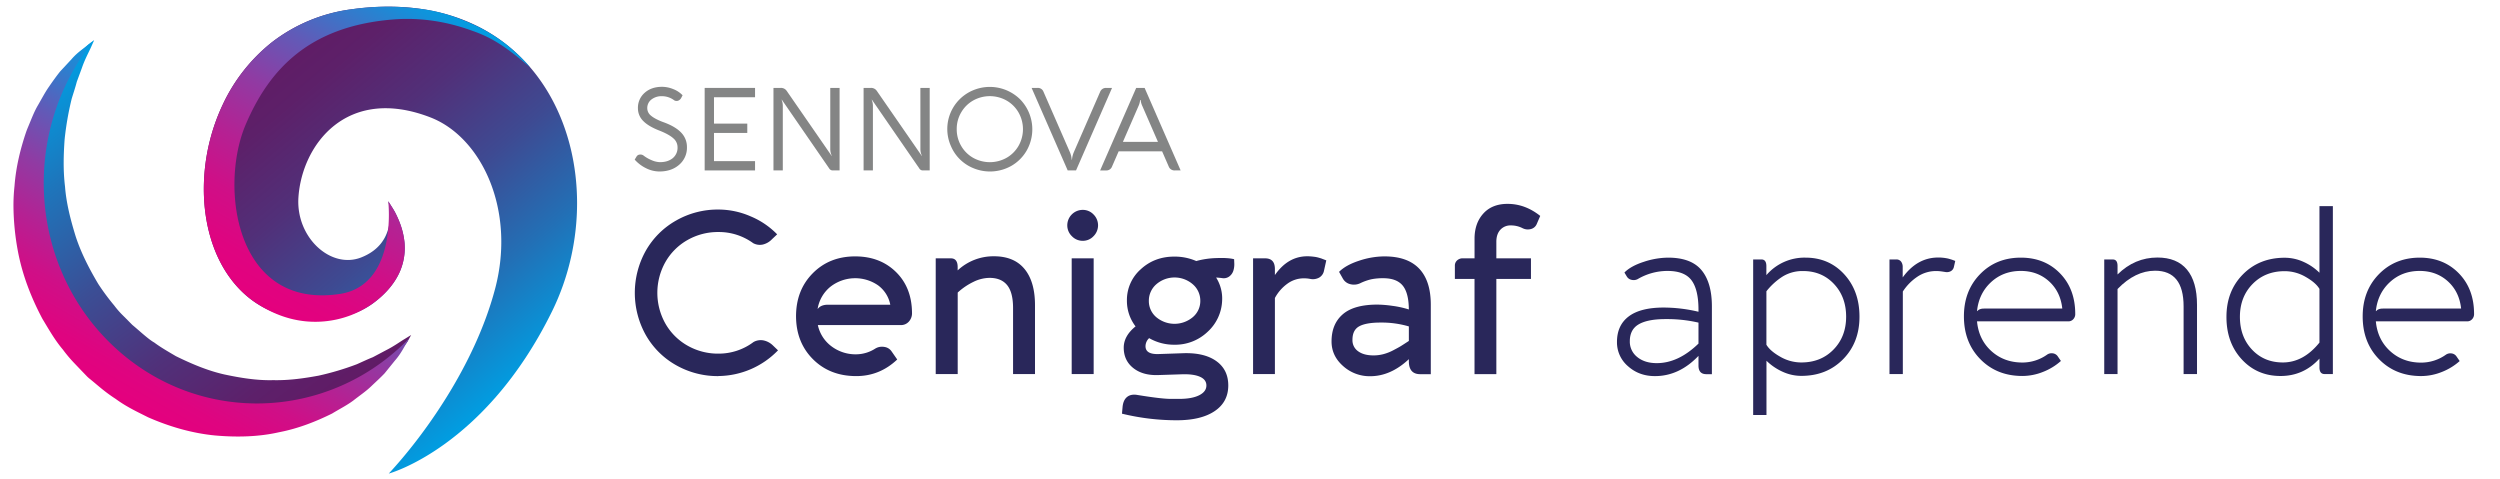 <svg id="Capa_1" data-name="Capa 1" xmlns="http://www.w3.org/2000/svg" xmlns:xlink="http://www.w3.org/1999/xlink" viewBox="0 0 2022.51 387.41"><defs><style>.cls-1{fill:url(#Degradado_sin_nombre_30);}.cls-2{fill:url(#Degradado_sin_nombre_20);}.cls-3{fill:url(#Degradado_sin_nombre_37);}.cls-4{fill:url(#Degradado_sin_nombre_20-2);}.cls-5{fill:#29275a;}.cls-6{fill:#848585;}</style><linearGradient id="Degradado_sin_nombre_30" x1="1397.72" y1="-1359.49" x2="1683.48" y2="-1144.15" gradientTransform="matrix(0, 1, 1, 0, 1394.26, -1334.06)" gradientUnits="userSpaceOnUse"><stop offset="0" stop-color="#009ee2"/><stop offset="0.21" stop-color="#1e75bb"/><stop offset="0.45" stop-color="#3b4e95"/><stop offset="0.67" stop-color="#50317a"/><stop offset="0.86" stop-color="#5d206a"/><stop offset="1" stop-color="#611a64"/></linearGradient><linearGradient id="Degradado_sin_nombre_20" x1="1448.77" y1="-1176.01" x2="1659.27" y2="-1297.54" gradientTransform="matrix(0, 1, 1, 0, 1394.26, -1334.06)" gradientUnits="userSpaceOnUse"><stop offset="0" stop-color="#009ee2"/><stop offset="0.11" stop-color="#2783d1"/><stop offset="0.28" stop-color="#605bb8"/><stop offset="0.45" stop-color="#903ba3"/><stop offset="0.62" stop-color="#b52193"/><stop offset="0.76" stop-color="#cf0f87"/><stop offset="0.9" stop-color="#df0480"/><stop offset="1" stop-color="#e5007e"/></linearGradient><linearGradient id="Degradado_sin_nombre_37" x1="1629.83" y1="-957.98" x2="1369.77" y2="-1176.2" gradientTransform="matrix(0, 1, 1, 0, 1394.26, -1334.06)" gradientUnits="userSpaceOnUse"><stop offset="0" stop-color="#009ee2"/><stop offset="0.24" stop-color="#236fb5"/><stop offset="0.46" stop-color="#3e4a92"/><stop offset="0.67" stop-color="#513079"/><stop offset="0.86" stop-color="#5d2069"/><stop offset="1" stop-color="#611a64"/></linearGradient><linearGradient id="Degradado_sin_nombre_20-2" x1="1331.71" y1="-1048.43" x2="1577.5" y2="-1190.33" xlink:href="#Degradado_sin_nombre_20"/></defs><path class="cls-1" d="M15.75,155c1.25-16.84,3.73-36,8.39-49.58,2.92-6.62,5.11-12,8.26-17.66C35.7,82.2,38.78,77.64,42,73s5.53-9.29,8.55-13c3.33-3.58,4.85-7.74,7.61-10.71a135.92,135.92,0,0,1,13-12.93l5-3.86s-.91,2.06-2.62,5.9-4.8,9.36-7.24,16.43L62.13,66.15C61,70.57,59.48,75.07,58,79.9a243.87,243.87,0,0,0-5.73,32.94c-.83,12-1.29,24.87.34,38.14,1,13.28,4.47,26.83,8.6,40.23,4.37,13.43,11,26.25,18.34,38.6a185.1,185.1,0,0,0,12.91,17.4,69.36,69.36,0,0,0,7.16,8.16l3.85,3.86,1.9,1.93,1,1,.48.49.17.17c6.15,5.12,13.1,11.71,17.8,14.31,5,3.76,11.31,7.39,17.46,11,12.69,6.24,25.68,11.74,39.07,14.77,13.32,2.86,26.72,5,39.6,4.64,12.95.3,25.24-1.52,36.73-3.62a223.12,223.12,0,0,0,31.11-9.29c4.51-2,8.68-4,12.82-5.63l10.69-5.66c6.65-3.36,11.36-6.9,14.91-9l5.43-3.32-3.16,5.58c-2.33,3.4-6.36,8-11.58,13.84-2.52,3.11-6.35,5-9.39,8.76-3.3,3.5-5.67,8.1-9.76,12s-8.72,8-13.76,12c-5.14,3.82-11.17,5.69-17.23,9.39-12.55,6.2-25.24,12-41.32,15a173.18,173.18,0,0,1-52.49,3.57c-18.08-1.74-35.73-8-53.45-15.78-8.63-4.36-16.35-9.59-25.1-16-9.68-6.21-9.15-6.69-16.15-12.27l-2-.88,2.76-2-5.14-3.75.75,4.25-2.25-1.88-4-8-3.5-4.51a95.46,95.46,0,0,1-9-10.52,174.38,174.38,0,0,1-16.53-23.54C31,238.8,21.27,222,17.75,203.62c-2.35-12.71-2.5-26.46-2.5-38.56a129.82,129.82,0,0,1,.83-15"/><path class="cls-2" d="M11.73,150.59c1.17-15.71,4.86-30.17,9.13-43,.61-1.84,1.33-3.64,2.09-5.43,2.39-5.66,4.43-11.14,7.16-16,3.29-5.6,6.06-11,9.27-15.66s6.28-8.95,9.29-12.72l9.15-9.83c5.2-6.08,10.47-9,13.54-11.83L76,32.55C16.27,106.39,23,216.09,92.41,280.65c68.79,64,173.85,60.16,238.85-7.15-.45.8-1,1.71-1.6,2.84-2.34,3.4-4.92,9.44-10.13,15.32L311.17,302c-3.31,3.5-7.18,7-11.27,10.89s-9.06,7.2-14.11,11.18c-5.13,3.82-11.09,6.81-17.15,10.5-12.55,6.2-26.95,12.07-43,15.13-16,3.65-33.56,4.18-51.61,2.6-18.08-1.74-36.5-6.93-54.22-14.71-8.63-4.36-17.41-8.39-26.16-14.82C84,316.53,78.88,311.47,71.88,305.9l-1.21-1.1-.17-.17-.32-.34-.65-.67-1.29-1.34-2.59-2.69-5.16-5.4a110.82,110.82,0,0,1-9.64-11.4c-6.46-7.6-11.37-16.33-16.47-24.75-9.29-17.42-16.27-35.76-19.78-54.17a206.64,206.64,0,0,1-3.71-37.38,145.73,145.73,0,0,1,.84-15.9"/><path class="cls-3" d="M165.09,145.24A160.51,160.51,0,0,1,180.28,84.5,139.88,139.88,0,0,1,220,34.19,133.48,133.48,0,0,1,284.08,7.57C445.92-14.85,500.85,141.51,446.62,251.84s-132.13,131.3-132.13,131.3c27.14-29.2,69.42-86.56,86.05-149.51C417.44,169.68,389.5,111,348.28,95c-67.64-26.21-104,21.94-106.85,64.68-2.16,32.42,26.09,58.16,50.63,48.64,31.84-12.36,22-45.58,22-45.58,1.58,2.51,4.37,6.81,5.55,9.07a81.17,81.17,0,0,1,3.74,8.28,60.85,60.85,0,0,1,3.84,15.62,48,48,0,0,1-4.25,25.19c-4.72,10.07-12.6,18.24-21.37,24.62C290.2,253.78,278,256.75,264.16,258c-19.73,1.78-40-1.7-56.89-12.8-15.1-9.92-26.24-25.05-33.11-42-6.41-15.85-9.26-33.1-9.26-50.26q0-3.85.19-7.7"/><path class="cls-4" d="M165.09,145.2a160.51,160.51,0,0,1,15.19-60.73A139.91,139.91,0,0,1,220,34.15,133.68,133.68,0,0,1,284.08,7.53a202.75,202.75,0,0,1,54-.63c20.07,2.25,36,8.49,50.84,15.73A144.73,144.73,0,0,1,408.78,35.3,150.51,150.51,0,0,1,429,54.55c-17.51-14.69-28.81-23.25-46.14-29.37-9-3.2-33.31-12.07-65.47-9.38-67.28,5.61-99.55,40.18-118.63,85-21.52,50.46-8.22,149.83,76.17,137,47.16-7.18,39.16-75,39.16-75,2.8,4.42,4.37,6.78,5.55,9a82,82,0,0,1,3.74,8.27,61,61,0,0,1,3.84,15.64,48,48,0,0,1-4.25,25.18c-4.72,10.06-12.6,18.24-21.37,24.62A80.17,80.17,0,0,1,262.26,260c-19.74,1.77-38.1-3.71-55-14.82-15.1-9.91-26.24-25-33.11-42-6.41-15.84-9.26-33.11-9.26-50.27,0-2.57.06-5.13.19-7.7"/><path class="cls-5" d="M581.26,304.27a68.2,68.2,0,0,1-34.3-8.83,64.53,64.53,0,0,1-24.47-24.33,69.91,69.91,0,0,1,0-68.34A64.84,64.84,0,0,1,547,178.4a67.93,67.93,0,0,1,34.3-8.88A65.34,65.34,0,0,1,607.2,175a64.64,64.64,0,0,1,21.52,14.58l-4.23,4a15,15,0,0,1-7.26,4.23,11.25,11.25,0,0,1-7.91-1.1,47.09,47.09,0,0,0-28.06-9,49.69,49.69,0,0,0-25,6.43,47.51,47.51,0,0,0-17.89,17.76,50.84,50.84,0,0,0,0,50,47.48,47.48,0,0,0,17.89,17.75,49.7,49.7,0,0,0,25,6.44,46.79,46.79,0,0,0,28.33-9.38,11.93,11.93,0,0,1,8-1.34,15.31,15.31,0,0,1,7.5,3.91l4.32,4.14a67.88,67.88,0,0,1-48.2,20.79Z"/><path class="cls-5" d="M691.82,207.42q20.14,0,33,12.6t13,33.11a10,10,0,0,1-2.58,7.08A8.54,8.54,0,0,1,728.7,263H661.65a28.88,28.88,0,0,0,10.94,17.11,32.29,32.29,0,0,0,20.15,6.53A28.86,28.86,0,0,0,708.1,282a10.56,10.56,0,0,1,7.36-1.33,8.44,8.44,0,0,1,5.79,3.54l4.6,6.62q-14.16,13.43-33.11,13.43-21.35,0-35-13.61T644,255.89q0-21.15,13.52-34.81T691.82,207.42Zm-21.89,39.09h50.31a25.37,25.37,0,0,0-9.89-15.68,32.61,32.61,0,0,0-38.49,1.1,29.1,29.1,0,0,0-10.39,17.89h.18Q664.13,246.51,669.93,246.51Z"/><path class="cls-5" d="M804.12,207.33q16.27,0,24.74,10.3T837.32,247v55.64H819.57V249.18q0-12.6-4.78-18.49t-14.26-5.89a30.14,30.14,0,0,0-13,3.22,52.48,52.48,0,0,0-12.74,8.65v65.94H757V209h12.23q5.52,0,5.52,7.08v2.67A42.37,42.37,0,0,1,804.12,207.33Z"/><path class="cls-5" d="M863.44,182.31A12.5,12.5,0,0,1,876,169.8a11.87,11.87,0,0,1,8.65,3.68,12.37,12.37,0,0,1,0,17.61,11.77,11.77,0,0,1-8.65,3.73,12,12,0,0,1-8.83-3.73A12.09,12.09,0,0,1,863.44,182.31ZM884.78,209v93.63H867V209Z"/><path class="cls-5" d="M998.55,213.3a17,17,0,0,1-.78,5.75,9.3,9.3,0,0,1-3.22,4.56,7.54,7.54,0,0,1-5.84,1.38c-1.41-.19-3-.34-4.87-.46a31.77,31.77,0,0,1,4.87,18.58,35.91,35.91,0,0,1-11.86,25.43,37.84,37.84,0,0,1-26.68,10.34,40.09,40.09,0,0,1-20.51-5.33,9.06,9.06,0,0,0-2.94,6.53q0,6.81,10.95,6.34l18.76-.64q17.48-.73,27.36,6.21t9.89,19.82q0,13.33-10.95,20.74T952.2,340a187.14,187.14,0,0,1-44.52-5.34l.46-5.15q.47-5.79,3.68-8.37t8.65-1.56q19.21,3.12,26.48,3.12H954q10.29,0,16.14-2.94t5.84-7.91q0-4.69-5.11-7t-14.39-2.06l-19.68.64q-12.42.36-20.05-5.75t-7.64-16.42q0-9.46,9.57-17.2a33.84,33.84,0,0,1-7-20.87,33.13,33.13,0,0,1,11.13-25.3q11.13-10.31,27.22-10.3a43.72,43.72,0,0,1,17.75,3.59,67.54,67.54,0,0,1,16.33-2.39q9.42-.37,14.3.92Zm-63.14,43.28a23,23,0,0,0,29.57,0,17,17,0,0,0,6.07-13.2A17.47,17.47,0,0,0,965,230a22.56,22.56,0,0,0-29.57,0,17.56,17.56,0,0,0-6,13.43A17,17,0,0,0,935.41,256.58Z"/><path class="cls-5" d="M1057.6,207.33c1.22,0,2.45.06,3.68.18s2.22.25,3,.37a25.76,25.76,0,0,1,2.76.64c1.07.31,1.78.52,2.11.65s1,.4,2.12.82,1.64.65,1.7.65l-1.84,8.28a8.17,8.17,0,0,1-3.91,5.65,10.51,10.51,0,0,1-7.31,1.06,26.08,26.08,0,0,0-5.15-.46,22.4,22.4,0,0,0-13.29,4.37,34.09,34.09,0,0,0-10.07,11.54v61.53h-17.66V209h9.75q7.9,0,7.91,8.65v4.87Q1042,207.32,1057.6,207.33Z"/><path class="cls-5" d="M1120,207.42q18.68,0,28.1,9.89t9.42,29.2v56.2h-8.55q-9.2,0-9.2-10.49v-1.66q-14.71,13.8-31.36,13.8a32,32,0,0,1-21.84-8.23q-9.35-8.24-9.34-19.91,0-14.09,9.06-21.94t28-7.86a92,92,0,0,1,12.09,1,77.08,77.08,0,0,1,13.38,2.94q-.09-13.43-5-19.36T1119,225.08a46.59,46.59,0,0,0-9.66.87,42.4,42.4,0,0,0-9.1,3.27,11.84,11.84,0,0,1-8,.64,9.3,9.3,0,0,1-5.93-4.6l-3-5.33q5.52-5.52,16.19-9A65.53,65.53,0,0,1,1120,207.42Zm-8.74,80.11a31.85,31.85,0,0,0,7.82-1,37.11,37.11,0,0,0,8.19-3.22q4.32-2.25,6.16-3.4c1.22-.76,3.34-2.13,6.34-4.09V264.07a78.2,78.2,0,0,0-22.9-3.12q-11.67,0-17.2,3t-5.52,10.95a10.8,10.8,0,0,0,4.6,9.29Q1103.32,287.52,1111.22,287.53Z"/><path class="cls-5" d="M1219.66,164.93q14.16,0,26.39,9.75l-2.85,6.62a6.92,6.92,0,0,1-4.73,4,9.37,9.37,0,0,1-6.77-.73,20.68,20.68,0,0,0-9.38-2.21,11,11,0,0,0-8.55,3.54q-3.23,3.54-3.22,9.7V209h28v16.65h-28v77h-17.66v-77H1177V215.05a5.62,5.62,0,0,1,1.84-4.41,6.58,6.58,0,0,1,4.6-1.66h9.47V193.16q0-12.51,7.08-20.37T1219.66,164.93Z"/><path class="cls-5" d="M1349.43,208.43q18.67,0,27.09,10.12t8.41,29.43v54.73h-4.5q-6.35,0-6.35-7V287.9q-15.63,16.37-35.22,16.37-12.88,0-21.8-8a25.32,25.32,0,0,1-8.92-19.59q0-13.53,9.51-20.7t28.29-7.17a122.44,122.44,0,0,1,28.14,3.4v-1.66q0-16.28-5.66-23.82t-19.35-7.54a47.5,47.5,0,0,0-24.2,6.62,7,7,0,0,1-5,.56,5.76,5.76,0,0,1-3.77-2.67l-1.93-3.22q5.14-5.25,15.63-8.65A63.92,63.92,0,0,1,1349.43,208.43Zm-9.1,85.35q17.48,0,33.75-15.82V261a113,113,0,0,0-26.67-2.85q-14.36,0-21.61,4.18T1318.53,276a15.78,15.78,0,0,0,6,12.83Q1330.58,293.78,1340.33,293.78Z"/><path class="cls-5" d="M1460.63,208.43q19,0,31.36,13.47t12.33,34.36q0,20.88-13.25,34.35t-33.75,13.47a36.31,36.31,0,0,1-15.32-3.4,45.19,45.19,0,0,1-12.92-8.83v43.87h-10.76V209.9H1425q4,0,4,5.43v7.26A40.65,40.65,0,0,1,1460.63,208.43Zm-3.31,84.8q15.81,0,26-10.44t10.21-26.53q0-16.09-9.85-26.54t-25-10.44a30.38,30.38,0,0,0-16.65,4.51,53.52,53.52,0,0,0-13,11.86v43.23q3,5.07,11.18,9.71A34,34,0,0,0,1457.32,293.23Z"/><path class="cls-5" d="M1568,208.34c1,0,1.94,0,2.86.09s1.77.15,2.57.28,1.49.24,2.07.36,1.23.3,1.93.51l1.52.46c.31.09.81.27,1.52.55s1.15.45,1.33.51l-1.1,4.87a5.12,5.12,0,0,1-2.49,3.41,6.73,6.73,0,0,1-4.6.64l-1.84-.28c-.79-.12-1.62-.23-2.48-.32a27.45,27.45,0,0,0-2.85-.14,26.89,26.89,0,0,0-15.5,4.74,41.65,41.65,0,0,0-11.54,11.82v66.77H1528.6V209.9H1534a4.69,4.69,0,0,1,4,1.75,7.07,7.07,0,0,1,1.29,4.32v8.46Q1551,208.33,1568,208.34Z"/><path class="cls-5" d="M1634.83,208.43q19.31,0,31.68,12.65T1678.88,254a5.92,5.92,0,0,1-1.61,4.27,5.26,5.26,0,0,1-4,1.71h-73.85Q1600.8,274.75,1611,284t25.11,9.29a34.55,34.55,0,0,0,20.06-6.43,6.44,6.44,0,0,1,4.64-1,5.63,5.63,0,0,1,3.73,2.16l2.75,4a47.65,47.65,0,0,1-14.53,8.87,45,45,0,0,1-16.65,3.27q-20.68,0-34-13.57t-13.29-34.72q0-20.59,13-34T1634.83,208.43Zm-29.71,41.2h63.28q-1.47-13.69-10.76-22.07t-22.81-8.37q-14.26,0-24.1,9.11t-11.31,23.36h.27C1600.8,250.31,1602.6,249.63,1605.12,249.63Z"/><path class="cls-5" d="M1745.38,208.34q15.73,0,23.87,9.75t8.14,28.51v56h-10.85V247.8q0-28.8-23.09-28.79-16,0-30.35,14.8v68.8h-10.76V209.9h6.9q3.85,0,3.86,5.15v7Q1727,208.35,1745.38,208.34Z"/><path class="cls-5" d="M1876.45,166.77h10.85V302.61h-6.71c-2.76,0-4.14-1.8-4.14-5.42V290.1q-12.79,14.08-31.46,14.08-19,0-31.41-13.48t-12.37-34.35q0-20.88,13.29-34.35t33.8-13.48a36.69,36.69,0,0,1,15.32,3.36,43.41,43.41,0,0,1,12.83,8.78Zm-29.62,126.46q16.65,0,29.62-16.09V233.72q-2.94-5-11.08-9.65a33.69,33.69,0,0,0-17.07-4.69q-15.81,0-26,10.43t-10.2,26.54q0,16.09,9.79,26.49T1846.83,293.23Z"/><path class="cls-5" d="M1957.48,208.43q19.3,0,31.68,12.65T2001.53,254a5.92,5.92,0,0,1-1.61,4.27,5.27,5.27,0,0,1-4,1.71h-73.85q1.38,14.81,11.58,24.09t25.11,9.29a34.5,34.5,0,0,0,20-6.43,6.46,6.46,0,0,1,4.65-1,5.58,5.58,0,0,1,3.72,2.16l2.76,4a47.65,47.65,0,0,1-14.53,8.87,45,45,0,0,1-16.65,3.27q-20.68,0-34-13.57t-13.29-34.72q0-20.59,13-34T1957.48,208.43Zm-29.71,41.2h63.28q-1.48-13.69-10.76-22.07t-22.81-8.37q-14.26,0-24.1,9.11t-11.31,23.36h.27C1923.45,250.31,1925.25,249.63,1927.77,249.63Z"/><path class="cls-6" d="M533.54,138.73a24.23,24.23,0,0,1-11-2.7,29.47,29.47,0,0,1-9.07-6.91l1.64-2.71a3.35,3.35,0,0,1,2.48-1.36,4.31,4.31,0,0,1,3.05.79,27.54,27.54,0,0,0,6.37,3.68,18.58,18.58,0,0,0,6.56,1.66q6.51.1,10.56-3.13a10.82,10.82,0,0,0,4-9,9.4,9.4,0,0,0-3.37-7.12q-3.37-3.09-10.82-6.09-9.23-3.52-13.54-7.94a14.33,14.33,0,0,1-4.31-10.29,16,16,0,0,1,5.44-12.53q5.43-4.84,14.05-4.85a24.25,24.25,0,0,1,9.06,1.85,20.68,20.68,0,0,1,7.57,5L551,79.42a4.78,4.78,0,0,1-2.43,2.06,3.8,3.8,0,0,1-3.05-.28,16.56,16.56,0,0,0-9.93-3.38,13.25,13.25,0,0,0-8.62,2.7,8.67,8.67,0,0,0-3.33,7.1,7.72,7.72,0,0,0,3,5.94q3,2.58,9.47,5.07,10,3.51,14.83,8.52a16.62,16.62,0,0,1,4.8,11.9,18.07,18.07,0,0,1-6.21,14.17Q543.28,138.72,533.54,138.73Z"/><path class="cls-6" d="M610.84,137.88H570.08V71.12h40.76v7.55H577.62V100h26.94v7.55H577.62v22.81h33.22Z"/><path class="cls-6" d="M671.69,71.12h7.54v66.76h-5.81a3.37,3.37,0,0,1-2.67-1.73L632.48,80.64h-.19a13.17,13.17,0,0,1,1,5.1v52.14h-7.55V71.12h5.81a5.55,5.55,0,0,1,4.88,2.39l36.44,52.71H673a12.82,12.82,0,0,1-1.31-5.39Z"/><path class="cls-6" d="M744.59,71.12h7.54v66.76h-5.81a3.34,3.34,0,0,1-2.67-1.73L705.37,80.64h-.18a13.35,13.35,0,0,1,1,5.1v52.14h-7.54V71.12h5.81a5.53,5.53,0,0,1,4.87,2.39l36.45,52.71h.14a12.67,12.67,0,0,1-1.31-5.39Z"/><path class="cls-6" d="M769.16,117.86A33.95,33.95,0,0,1,787.33,73a34.94,34.94,0,0,1,37.83,7.24,34.72,34.72,0,0,1,5.41,41.58,33.42,33.42,0,0,1-12.46,12.41A35.09,35.09,0,0,1,787.33,136a33.27,33.27,0,0,1-18.17-18.17ZM774,104.48A26.34,26.34,0,0,0,777.57,118a26,26,0,0,0,9.72,9.68,27.64,27.64,0,0,0,27,0A26,26,0,0,0,824,118,27.24,27.24,0,0,0,824,91a26,26,0,0,0-9.72-9.68,27.57,27.57,0,0,0-27,0A26,26,0,0,0,777.57,91,26.24,26.24,0,0,0,774,104.48Z"/><path class="cls-6" d="M894.92,71.12h4.73l-29.14,66.76h-6.74L834.58,71.12h4.78a4.8,4.8,0,0,1,4.82,3.1l21.23,48.58a18,18,0,0,1,1.59,6.42h.23a20.07,20.07,0,0,1,1.64-6.42l21.18-48.58A5,5,0,0,1,894.92,71.12Z"/><path class="cls-6" d="M926,71.12l29.14,66.76h-4.73a4.94,4.94,0,0,1-4.87-3.09l-5.39-12.37H905l-5.39,12.37a4.8,4.8,0,0,1-4.82,3.09h-4.78l29.18-66.76Zm-17.57,43.67H936.8L924.2,85.88a14.88,14.88,0,0,1-1.41-5h-.42a15.08,15.08,0,0,1-1.36,5Z"/></svg>